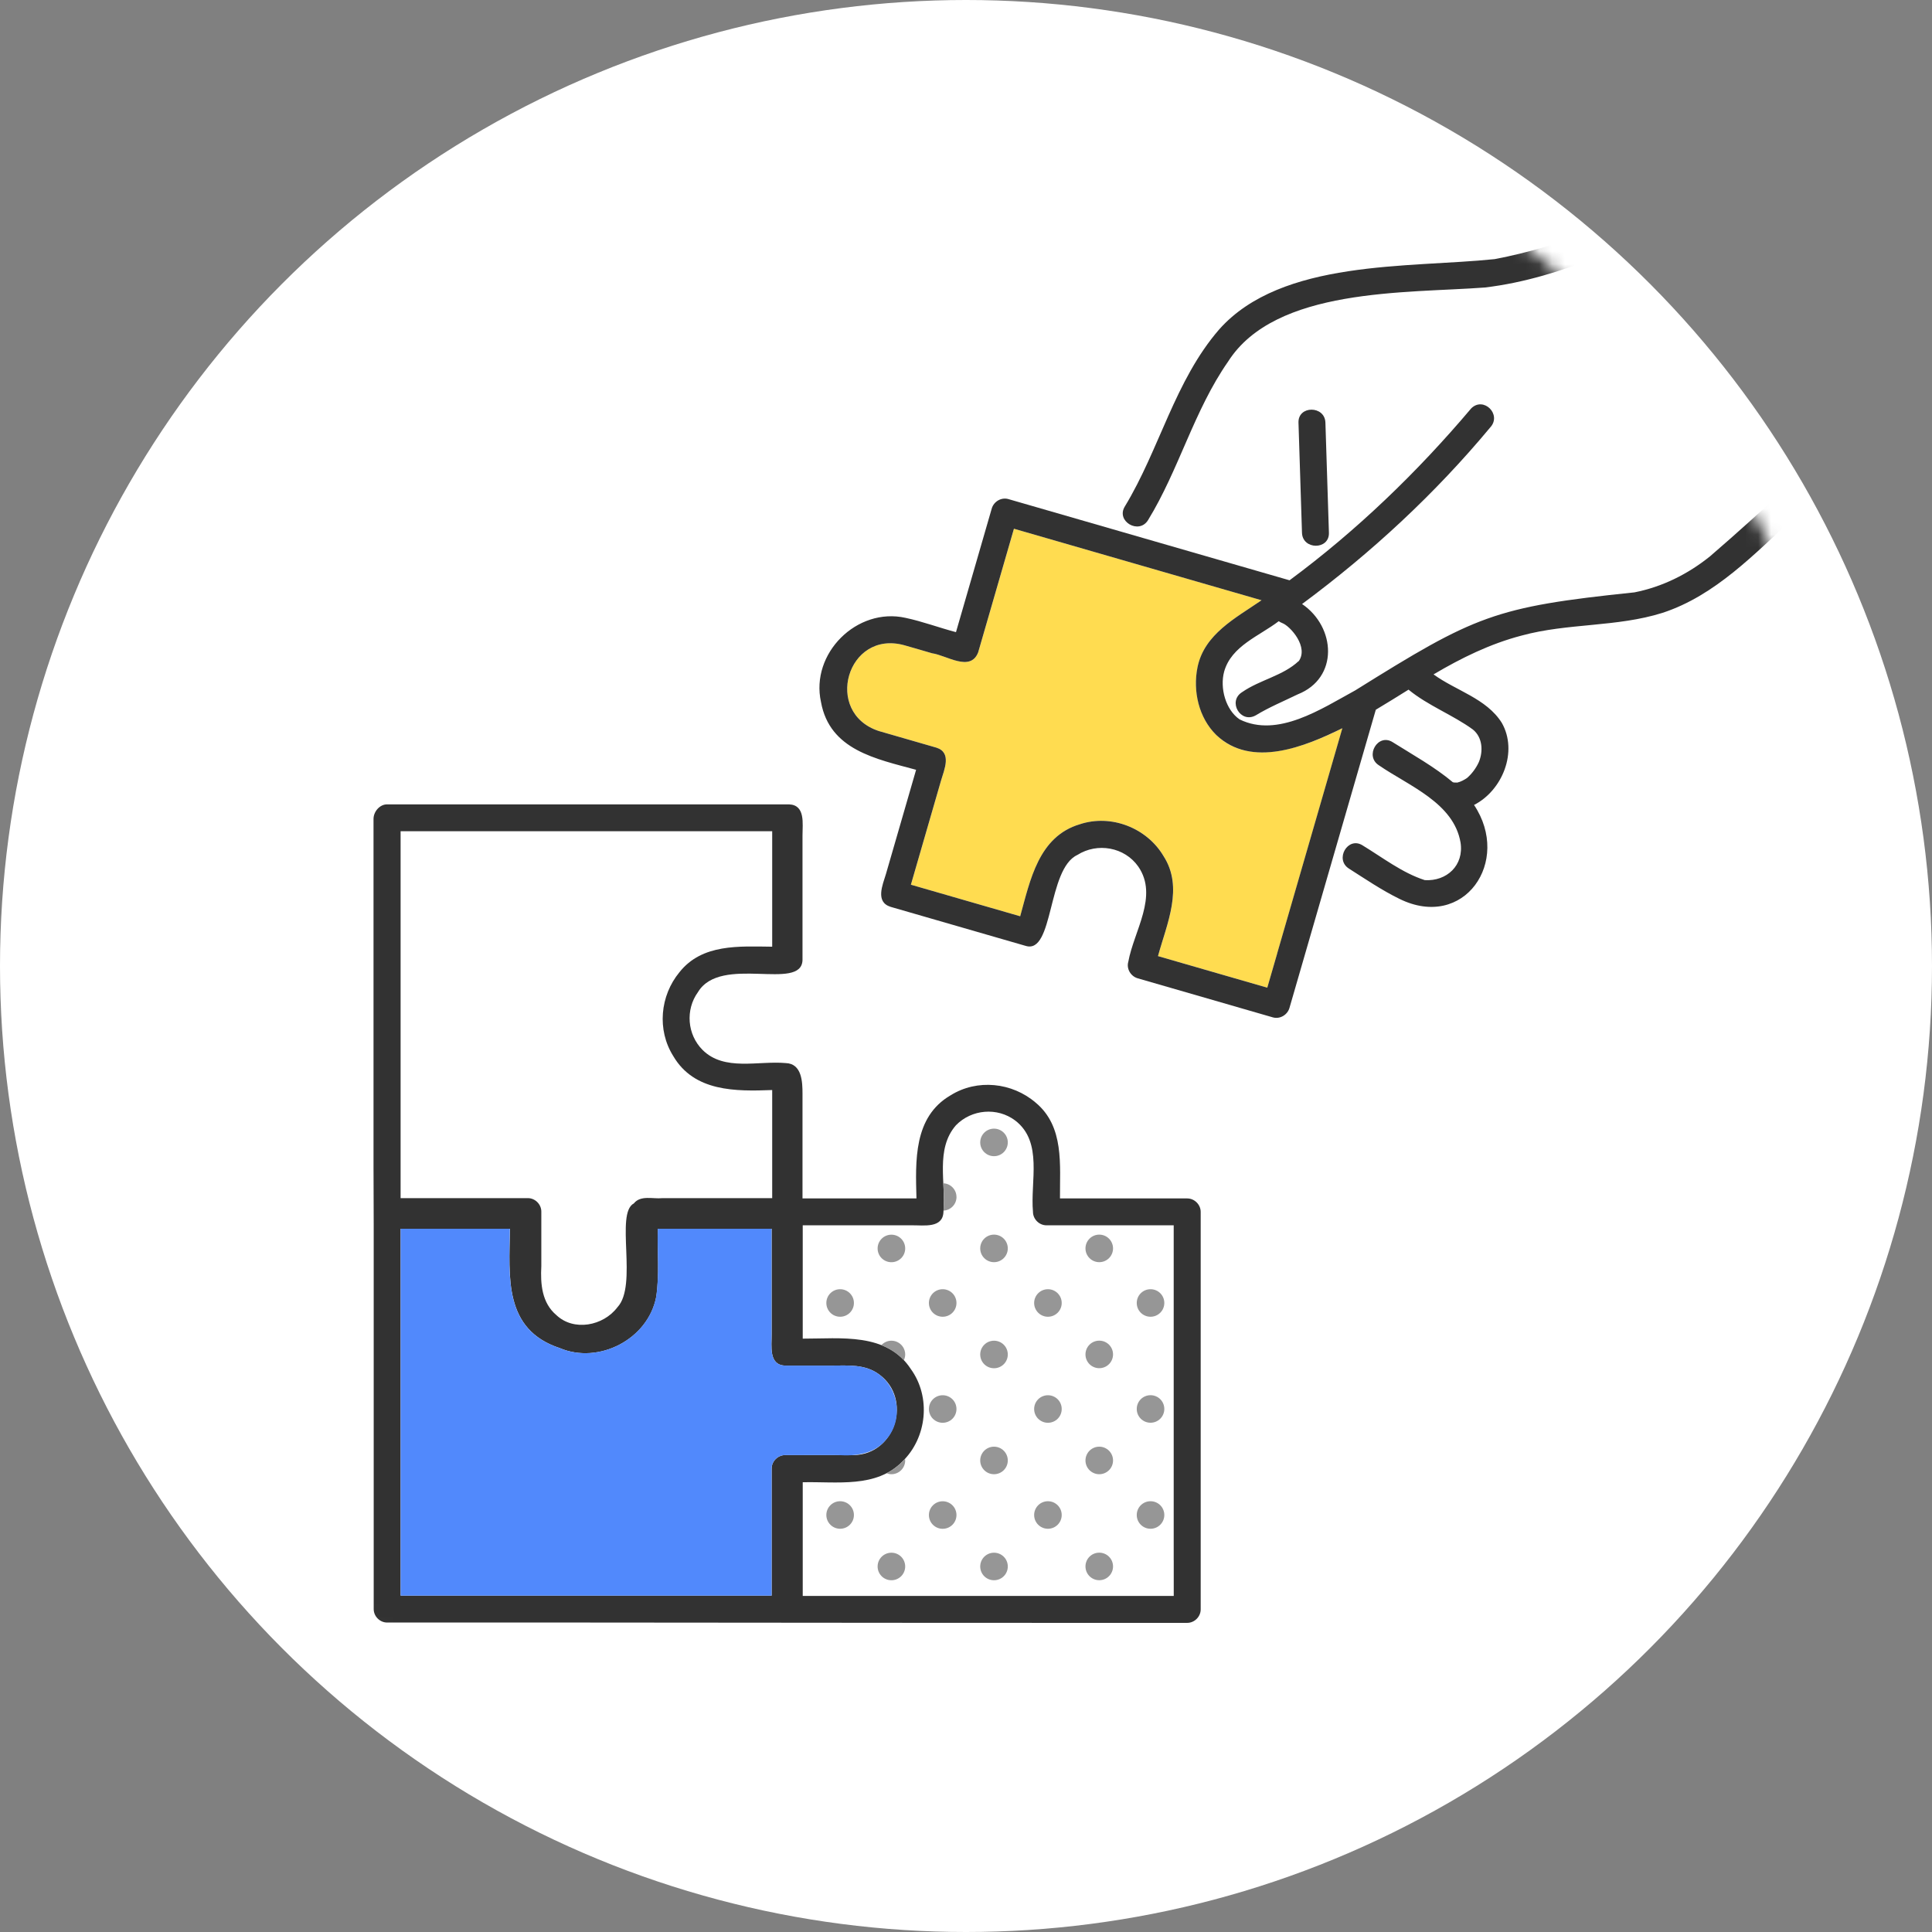 <svg width="150" height="150" viewBox="0 0 150 150" fill="none" xmlns="http://www.w3.org/2000/svg">
<rect x="0" y="0" width="150" height="150" fill="#808080" stroke="none"/>
<circle cx="75" cy="75" r="75" fill="white"/>
<mask id="mask0_76_8" style="mask-type:alpha" maskUnits="userSpaceOnUse" x="5" y="4" width="140" height="140">
<circle cx="75" cy="74" r="69" fill="white" stroke="black" stroke-width="2"/>
</mask>
<g mask="url(#mask0_76_8)">
<path d="M146.408 4.229C143.633 7.836 139.966 10.65 136.347 13.366C132.684 16.18 128.539 18.272 124.216 19.874C121.333 21.016 118.359 21.96 115.27 22.322C110.128 22.587 104.857 22.649 99.953 24.415C92.499 26.236 90.132 44.967 87.2 40.092L86.416 41.091C90.983 42.411 95.553 43.731 100.12 45.051C105.332 41.192 110.045 36.655 114.221 31.707C115.183 30.753 116.63 32.18 115.699 33.183C111.415 38.334 106.475 42.906 101.093 46.893C102.717 48.042 103.693 50.239 102.787 52.113C101.713 54.059 99.221 54.355 97.498 55.532C96.313 56.204 95.278 54.439 96.442 53.728C97.812 52.774 99.614 52.461 100.828 51.319C100.817 51.333 100.807 51.353 100.789 51.385C101.671 50.26 100.148 48.585 99.552 48.373C99.451 48.334 99.36 48.282 99.276 48.227C97.763 49.383 95.605 50.138 95.041 52.133C94.692 53.411 95.152 55.121 96.243 55.852C99.2 57.305 102.592 55.027 105.22 53.596C114.559 47.767 116.006 47.119 126.897 45.987C129.065 45.559 131.038 44.574 132.757 43.195C141.423 35.736 149.26 27.319 158.463 20.477L146.408 4.229ZM101.086 41.363C100.995 38.514 100.904 35.663 100.814 32.814C100.772 31.466 102.863 31.474 102.905 32.814C102.996 35.663 103.087 38.514 103.177 41.363C103.219 42.711 101.127 42.704 101.086 41.363Z" fill="white"/>
<path d="M30.757 93.022C34.166 93.022 37.576 93.022 40.985 93.022C41.553 93.022 42.031 93.502 42.031 94.067V98.304C41.954 99.68 42.069 101.149 43.199 102.103C44.548 103.385 46.845 102.95 47.94 101.494C49.547 99.774 47.738 94.206 49.216 93.433C49.735 92.775 50.691 93.098 51.419 93.025C54.135 93.025 56.85 93.025 59.563 93.025V84.63C56.721 84.738 53.507 84.769 51.879 81.99C50.607 79.963 50.854 77.31 52.36 75.485C54.121 73.26 57.014 73.476 59.563 73.501V64.537H30.757V93.022Z" fill="white"/>
<path d="M105.788 65.631C107.347 66.578 108.877 67.769 110.62 68.329C112.318 68.434 113.677 67.191 113.395 65.404C112.865 62.326 109.386 61.017 107.064 59.415C105.928 58.701 106.977 56.894 108.12 57.611C109.682 58.593 111.373 59.526 112.802 60.728C112.865 60.738 112.924 60.745 112.917 60.749C112.994 60.749 113.071 60.749 113.147 60.752C113.409 60.693 113.688 60.543 113.904 60.393C114.291 60.062 114.605 59.624 114.817 59.161C115.166 58.311 115.11 57.242 114.35 56.629C112.809 55.504 110.85 54.77 109.358 53.537C108.514 54.059 107.671 54.589 106.817 55.097C105.68 59.018 104.547 62.939 103.411 66.86L105.067 67.647C103.568 67.076 104.359 64.875 105.785 65.627L105.788 65.631Z" fill="white"/>
<path d="M103.188 57.036C100.542 58.234 96.832 59.408 94.438 57.068C93.067 55.731 92.604 53.645 92.977 51.81C93.5 49.222 95.957 47.976 97.948 46.604C91.541 44.751 85.133 42.902 78.726 41.05C77.798 44.25 76.871 47.45 75.947 50.65C75.344 52.2 73.49 50.873 72.371 50.72C71.649 50.511 70.927 50.295 70.202 50.093C65.771 48.878 63.906 55.323 68.226 56.754C69.718 57.186 71.21 57.618 72.702 58.046C73.918 58.426 73.315 59.753 73.064 60.606C72.283 63.301 71.506 65.996 70.725 68.688C73.552 69.506 76.383 70.321 79.21 71.139C79.991 68.326 80.636 64.945 83.843 63.994C86.277 63.186 89.041 64.273 90.338 66.463C91.924 68.914 90.596 71.718 89.909 74.232C92.736 75.05 95.567 75.865 98.394 76.683C100.34 69.969 102.281 63.252 104.227 56.538C103.885 56.709 103.54 56.88 103.191 57.04L103.188 57.036Z" fill="#FFDC50"/>
<path d="M81.25 95.135C80.681 95.135 80.204 94.655 80.204 94.091C80.155 92.416 80.312 90.72 80.131 89.059C79.642 86.388 76.052 85.378 74.218 87.37C73.26 88.356 73.249 89.561 73.249 90.835V94.091C73.249 94.659 72.768 95.135 72.203 95.135C68.909 95.135 65.618 95.135 62.324 95.135V103.935C65.273 103.942 68.857 103.437 70.715 106.293C72.294 108.469 71.98 111.617 70.059 113.48C68.023 115.566 64.959 115.023 62.324 115.085V123.909H91.129V95.135H81.25Z" fill="white"/>
<path d="M92.175 93.046H82.296C82.278 90.448 82.648 87.471 80.413 85.612C78.583 84.038 75.871 83.745 73.796 85.044C70.917 86.722 71.077 90.138 71.154 93.046H62.306V84.908C62.306 84.024 62.268 82.572 60.999 82.537C58.865 82.342 56.24 83.195 54.55 81.52C53.354 80.326 53.2 78.397 54.191 77.025C55.962 74.096 62.209 76.997 62.306 74.549C62.306 71.321 62.306 68.096 62.306 64.868C62.303 63.966 62.547 62.497 61.26 62.451C52.235 62.451 42.55 62.451 33.525 62.451H30.046C29.481 62.451 29 63.016 29 63.58C29 72.595 29 90.629 29 90.629L29.014 95.122C29.014 95.122 29.014 112.453 29.014 121.12V124.929C29.014 125.494 29.491 125.974 30.06 125.974C49.495 125.96 68.923 126.009 88.361 125.999C89.634 125.999 90.906 125.999 92.175 125.999C92.74 125.999 93.221 125.521 93.221 124.954V114.5C93.221 107.696 93.221 100.895 93.221 94.091C93.221 93.527 92.743 93.046 92.175 93.046ZM91.129 121.141V123.906H62.324V115.082C64.959 115.016 68.023 115.559 70.059 113.476C71.98 111.613 72.294 108.466 70.715 106.289C68.853 103.434 65.273 103.939 62.324 103.932V95.132H70.816C71.715 95.122 73.207 95.383 73.249 94.087C73.455 91.848 72.604 89.223 74.218 87.367C75.431 86.12 77.429 85.946 78.823 86.998C80.999 88.669 79.981 91.73 80.2 94.087C80.2 94.651 80.678 95.132 81.246 95.132C84.54 95.132 87.831 95.132 91.126 95.132V121.137L91.129 121.141ZM31.106 123.885V95.4H39.591C39.538 99.147 39.089 103.225 43.464 104.666C46.493 105.951 50.307 103.977 50.945 100.711C51.217 98.956 51.022 97.169 51.078 95.4H59.911V103.594C59.922 104.492 59.66 105.983 60.957 106.024C62.149 106.024 63.342 106.024 64.534 106.024C65.834 106.024 67.169 105.889 68.278 106.724C70.837 108.615 69.522 112.902 66.319 112.972C64.534 112.982 62.745 112.972 60.957 112.972C60.392 112.972 59.911 113.449 59.911 114.016C59.911 117.307 59.911 120.594 59.911 123.885H31.106ZM59.953 64.537V73.501C57.405 73.476 54.511 73.257 52.751 75.485C51.245 77.31 50.997 79.963 52.27 81.99C53.901 84.769 57.112 84.738 59.953 84.63V93.025H51.416C50.691 93.098 49.732 92.775 49.212 93.433C47.738 94.202 49.54 99.791 47.937 101.494C46.842 102.95 44.544 103.385 43.195 102.103C42.066 101.149 41.954 99.683 42.028 98.304C42.028 96.891 42.028 95.48 42.028 94.067C42.028 93.502 41.55 93.022 40.982 93.022C37.572 93.022 34.511 93.022 31.102 93.022V64.537H59.953Z" fill="#323232"/>
<path d="M59.908 114.016C59.908 113.449 60.389 112.972 60.954 112.972H65.085C66.444 113.066 67.901 112.881 68.811 111.756C70.112 110.276 69.829 107.905 68.271 106.724C67.166 105.889 65.831 106.024 64.527 106.024H60.95C59.657 105.983 59.915 104.492 59.904 103.594C59.904 100.864 59.904 98.13 59.904 95.4H51.071C51.015 97.169 51.21 98.956 50.938 100.711C50.3 103.977 46.49 105.951 43.457 104.666C39.082 103.225 39.532 99.144 39.584 95.4H31.106V123.885H59.908V114.016Z" fill="#5189FC"/>
<path d="M89.132 40.385C91.541 36.456 92.701 31.87 95.347 28.075C99.015 22.308 109.17 22.782 115.274 22.322C118.366 21.96 121.336 21.016 124.219 19.874C128.542 18.272 132.687 16.18 136.351 13.366C140.161 10.472 144.132 7.519 146.882 3.546C147.594 2.4 145.788 1.352 145.077 2.491C144.153 3.946 142.818 5.221 141.559 6.419C138.282 9.441 134.723 12.178 130.909 14.494C126.262 17.012 121.26 19.133 116.044 20.118C109.365 20.814 99.517 20.118 94.661 25.571C91.206 29.555 90.028 34.889 87.329 39.326C86.625 40.475 88.431 41.527 89.135 40.381L89.132 40.385Z" fill="#323232"/>
<path d="M100.814 32.814C100.904 35.663 100.995 38.514 101.086 41.363C101.127 42.704 103.219 42.711 103.177 41.363C103.087 38.514 102.996 35.663 102.905 32.814C102.863 31.474 100.772 31.466 100.814 32.814Z" fill="#323232"/>
<path d="M158.442 20.494C149.256 27.343 141.42 35.743 132.76 43.198C131.042 44.577 129.065 45.563 126.9 45.991C115.996 47.123 114.552 47.781 105.224 53.599C102.592 55.034 99.207 57.308 96.247 55.856C95.159 55.121 94.695 53.415 95.044 52.137C95.609 50.145 97.767 49.386 99.28 48.23C99.367 48.289 99.457 48.338 99.555 48.376C100.158 48.592 101.675 50.264 100.793 51.388C100.81 51.357 100.821 51.336 100.831 51.322C99.618 52.468 97.816 52.781 96.445 53.732C95.285 54.439 96.313 56.211 97.502 55.536C98.544 54.902 99.656 54.446 100.747 53.913C103.962 52.649 103.714 48.676 101.093 46.896C106.475 42.909 111.415 38.337 115.699 33.187C116.627 32.187 115.183 30.749 114.221 31.71C110.045 36.655 105.335 41.196 100.12 45.054C92.841 42.951 85.562 40.848 78.287 38.748C77.739 38.591 77.157 38.939 77 39.479C76.073 42.679 75.145 45.879 74.222 49.08C72.911 48.735 71.628 48.251 70.303 47.969C66.528 47.126 62.906 50.737 63.742 54.508C64.419 58.241 68.023 58.92 71.126 59.767C70.345 62.462 69.564 65.157 68.787 67.849C68.529 68.705 67.936 70.029 69.149 70.408C72.646 71.418 76.146 72.428 79.643 73.441C81.818 74.092 81.302 67.466 83.645 66.379C85.192 65.397 87.315 65.76 88.379 67.285C89.954 69.579 88.034 72.278 87.601 74.671C87.441 75.217 87.793 75.799 88.33 75.955C91.83 76.965 95.326 77.975 98.826 78.989C99.374 79.145 99.956 78.797 100.113 78.257C102.348 70.541 104.582 62.821 106.817 55.104C107.671 54.596 108.514 54.07 109.358 53.544C110.85 54.776 112.809 55.511 114.35 56.636C115.11 57.249 115.166 58.318 114.817 59.168C114.605 59.631 114.287 60.066 113.904 60.4C113.684 60.55 113.409 60.7 113.147 60.759C113.071 60.752 112.994 60.759 112.917 60.755C112.924 60.755 112.865 60.745 112.802 60.735C111.37 59.533 109.682 58.6 108.12 57.618C106.977 56.901 105.928 58.708 107.064 59.422C109.386 61.02 112.865 62.33 113.395 65.408C113.677 67.191 112.318 68.437 110.62 68.333C108.877 67.772 107.347 66.581 105.788 65.634C104.648 64.913 103.599 66.721 104.732 67.438C106.015 68.253 107.28 69.116 108.647 69.785C113.67 72.268 117.369 66.874 114.444 62.497C116.654 61.368 117.868 58.346 116.599 56.121C115.406 54.223 113.039 53.627 111.3 52.36C113.454 51.085 115.71 49.978 118.143 49.344C121.723 48.366 125.527 48.7 129.075 47.582C133.186 46.238 136.232 42.982 139.342 40.141C145.864 33.974 152.345 27.747 159.499 22.298C160.632 21.549 159.655 19.815 158.442 20.494ZM99.158 74.037C98.903 74.918 98.649 75.799 98.391 76.683C95.564 75.865 92.733 75.05 89.906 74.232C90.592 71.718 91.917 68.914 90.334 66.463C89.038 64.276 86.273 63.19 83.84 63.994C80.633 64.948 79.988 68.326 79.207 71.139C76.38 70.321 73.549 69.506 70.722 68.688C71.502 65.993 72.283 63.297 73.061 60.606C73.312 59.749 73.915 58.426 72.698 58.046C71.206 57.614 69.714 57.183 68.222 56.754C63.906 55.327 65.764 48.878 70.199 50.093C70.924 50.295 71.645 50.511 72.367 50.72C73.486 50.873 75.341 52.203 75.944 50.65C76.871 47.45 77.798 44.25 78.722 41.05C85.13 42.902 91.537 44.751 97.945 46.604C95.954 47.976 93.496 49.226 92.973 51.81C92.6 53.648 93.067 55.731 94.434 57.068C97.181 59.672 101.326 57.963 104.22 56.538C102.532 62.371 100.842 68.204 99.154 74.04L99.158 74.037Z" fill="#323232"/>
<path d="M100.831 51.326C100.852 51.291 100.859 51.277 100.831 51.326V51.326Z" fill="#323232"/>
<path d="M74.26 92.931C74.26 92.357 73.807 91.894 73.239 91.869C73.273 92.59 73.308 93.307 73.256 93.993C73.817 93.959 74.263 93.499 74.263 92.931H74.26Z" fill="#969696"/>
<path d="M65.228 102.232C65.819 102.232 66.298 101.754 66.298 101.163C66.298 100.573 65.819 100.094 65.228 100.094C64.636 100.094 64.157 100.573 64.157 101.163C64.157 101.754 64.636 102.232 65.228 102.232Z" fill="#969696"/>
<path d="M73.19 100.094C72.601 100.094 72.12 100.571 72.12 101.163C72.12 101.755 72.597 102.232 73.19 102.232C73.782 102.232 74.26 101.755 74.26 101.163C74.26 100.571 73.782 100.094 73.19 100.094Z" fill="#969696"/>
<path d="M73.19 108.326C72.601 108.326 72.12 108.803 72.12 109.395C72.12 109.987 72.597 110.464 73.19 110.464C73.782 110.464 74.26 109.987 74.26 109.395C74.26 108.803 73.782 108.326 73.19 108.326Z" fill="#969696"/>
<path d="M65.228 118.693C65.819 118.693 66.298 118.214 66.298 117.624C66.298 117.033 65.819 116.555 65.228 116.555C64.636 116.555 64.157 117.033 64.157 117.624C64.157 118.214 64.636 118.693 65.228 118.693Z" fill="#969696"/>
<path d="M73.19 116.558C72.601 116.558 72.12 117.035 72.12 117.627C72.12 118.219 72.597 118.696 73.19 118.696C73.782 118.696 74.26 118.219 74.26 117.627C74.26 117.035 73.782 116.558 73.19 116.558Z" fill="#969696"/>
<path d="M77.174 89.766C77.766 89.766 78.245 89.287 78.245 88.697C78.245 88.106 77.766 87.628 77.174 87.628C76.583 87.628 76.104 88.106 76.104 88.697C76.104 89.287 76.583 89.766 77.174 89.766Z" fill="#969696"/>
<path d="M69.209 95.86C68.62 95.86 68.138 96.337 68.138 96.929C68.138 97.521 68.616 97.998 69.209 97.998C69.801 97.998 70.279 97.521 70.279 96.929C70.279 96.337 69.801 95.86 69.209 95.86Z" fill="#969696"/>
<path d="M77.174 97.995C77.766 97.995 78.245 97.516 78.245 96.925C78.245 96.335 77.766 95.856 77.174 95.856C76.583 95.856 76.104 96.335 76.104 96.925C76.104 97.516 76.583 97.995 77.174 97.995Z" fill="#969696"/>
<path d="M69.209 104.092C68.898 104.092 68.62 104.228 68.424 104.44C69.073 104.694 69.665 105.07 70.174 105.614C70.24 105.474 70.279 105.321 70.279 105.161C70.279 104.572 69.801 104.092 69.209 104.092Z" fill="#969696"/>
<path d="M77.174 104.092C76.585 104.092 76.104 104.569 76.104 105.161C76.104 105.753 76.582 106.23 77.174 106.23C77.767 106.23 78.245 105.753 78.245 105.161C78.245 104.569 77.767 104.092 77.174 104.092Z" fill="#969696"/>
<path d="M70.279 113.389C70.279 113.344 70.272 113.302 70.265 113.261C70.199 113.334 70.132 113.41 70.059 113.48C69.683 113.866 69.271 114.159 68.832 114.385C68.951 114.431 69.076 114.458 69.209 114.458C69.798 114.458 70.279 113.981 70.279 113.389Z" fill="#969696"/>
<path d="M77.174 114.458C77.766 114.458 78.245 113.98 78.245 113.389C78.245 112.799 77.766 112.32 77.174 112.32C76.583 112.32 76.104 112.799 76.104 113.389C76.104 113.98 76.583 114.458 77.174 114.458Z" fill="#969696"/>
<path d="M69.209 120.552C68.62 120.552 68.138 121.029 68.138 121.621C68.138 122.213 68.616 122.69 69.209 122.69C69.801 122.69 70.279 122.213 70.279 121.621C70.279 121.029 69.801 120.552 69.209 120.552Z" fill="#969696"/>
<path d="M77.174 120.552C76.585 120.552 76.104 121.029 76.104 121.621C76.104 122.213 76.582 122.69 77.174 122.69C77.767 122.69 78.245 122.213 78.245 121.621C78.245 121.029 77.767 120.552 77.174 120.552Z" fill="#969696"/>
<path d="M81.361 102.232C81.952 102.232 82.431 101.754 82.431 101.163C82.431 100.573 81.952 100.094 81.361 100.094C80.77 100.094 80.291 100.573 80.291 101.163C80.291 101.754 80.77 102.232 81.361 102.232Z" fill="#969696"/>
<path d="M89.327 102.232C89.916 102.232 90.397 101.755 90.397 101.163C90.397 100.571 89.92 100.094 89.327 100.094C88.734 100.094 88.257 100.571 88.257 101.163C88.257 101.755 88.734 102.232 89.327 102.232Z" fill="#969696"/>
<path d="M81.361 108.326C80.772 108.326 80.291 108.803 80.291 109.395C80.291 109.987 80.769 110.464 81.361 110.464C81.954 110.464 82.431 109.987 82.431 109.395C82.431 108.803 81.954 108.326 81.361 108.326Z" fill="#969696"/>
<path d="M89.327 110.461C89.916 110.461 90.397 109.984 90.397 109.392C90.397 108.8 89.92 108.323 89.327 108.323C88.734 108.323 88.257 108.8 88.257 109.392C88.257 109.984 88.734 110.461 89.327 110.461Z" fill="#969696"/>
<path d="M81.361 118.693C81.952 118.693 82.431 118.214 82.431 117.624C82.431 117.033 81.952 116.555 81.361 116.555C80.77 116.555 80.291 117.033 80.291 117.624C80.291 118.214 80.77 118.693 81.361 118.693Z" fill="#969696"/>
<path d="M89.327 118.693C89.916 118.693 90.397 118.216 90.397 117.624C90.397 117.032 89.92 116.555 89.327 116.555C88.734 116.555 88.257 117.032 88.257 117.624C88.257 118.216 88.734 118.693 89.327 118.693Z" fill="#969696"/>
<path d="M85.346 97.995C85.937 97.995 86.416 97.516 86.416 96.925C86.416 96.335 85.937 95.856 85.346 95.856C84.755 95.856 84.276 96.335 84.276 96.925C84.276 97.516 84.755 97.995 85.346 97.995Z" fill="#969696"/>
<path d="M85.346 106.226C85.935 106.226 86.416 105.749 86.416 105.157C86.416 104.565 85.938 104.088 85.346 104.088C84.753 104.088 84.276 104.565 84.276 105.157C84.276 105.749 84.753 106.226 85.346 106.226Z" fill="#969696"/>
<path d="M85.346 114.458C85.937 114.458 86.416 113.98 86.416 113.389C86.416 112.799 85.937 112.32 85.346 112.32C84.755 112.32 84.276 112.799 84.276 113.389C84.276 113.98 84.755 114.458 85.346 114.458Z" fill="#969696"/>
<path d="M85.346 122.687C85.935 122.687 86.416 122.21 86.416 121.618C86.416 121.026 85.938 120.549 85.346 120.549C84.753 120.549 84.276 121.026 84.276 121.618C84.276 122.21 84.753 122.687 85.346 122.687Z" fill="#969696"/>
</g>
</svg>
